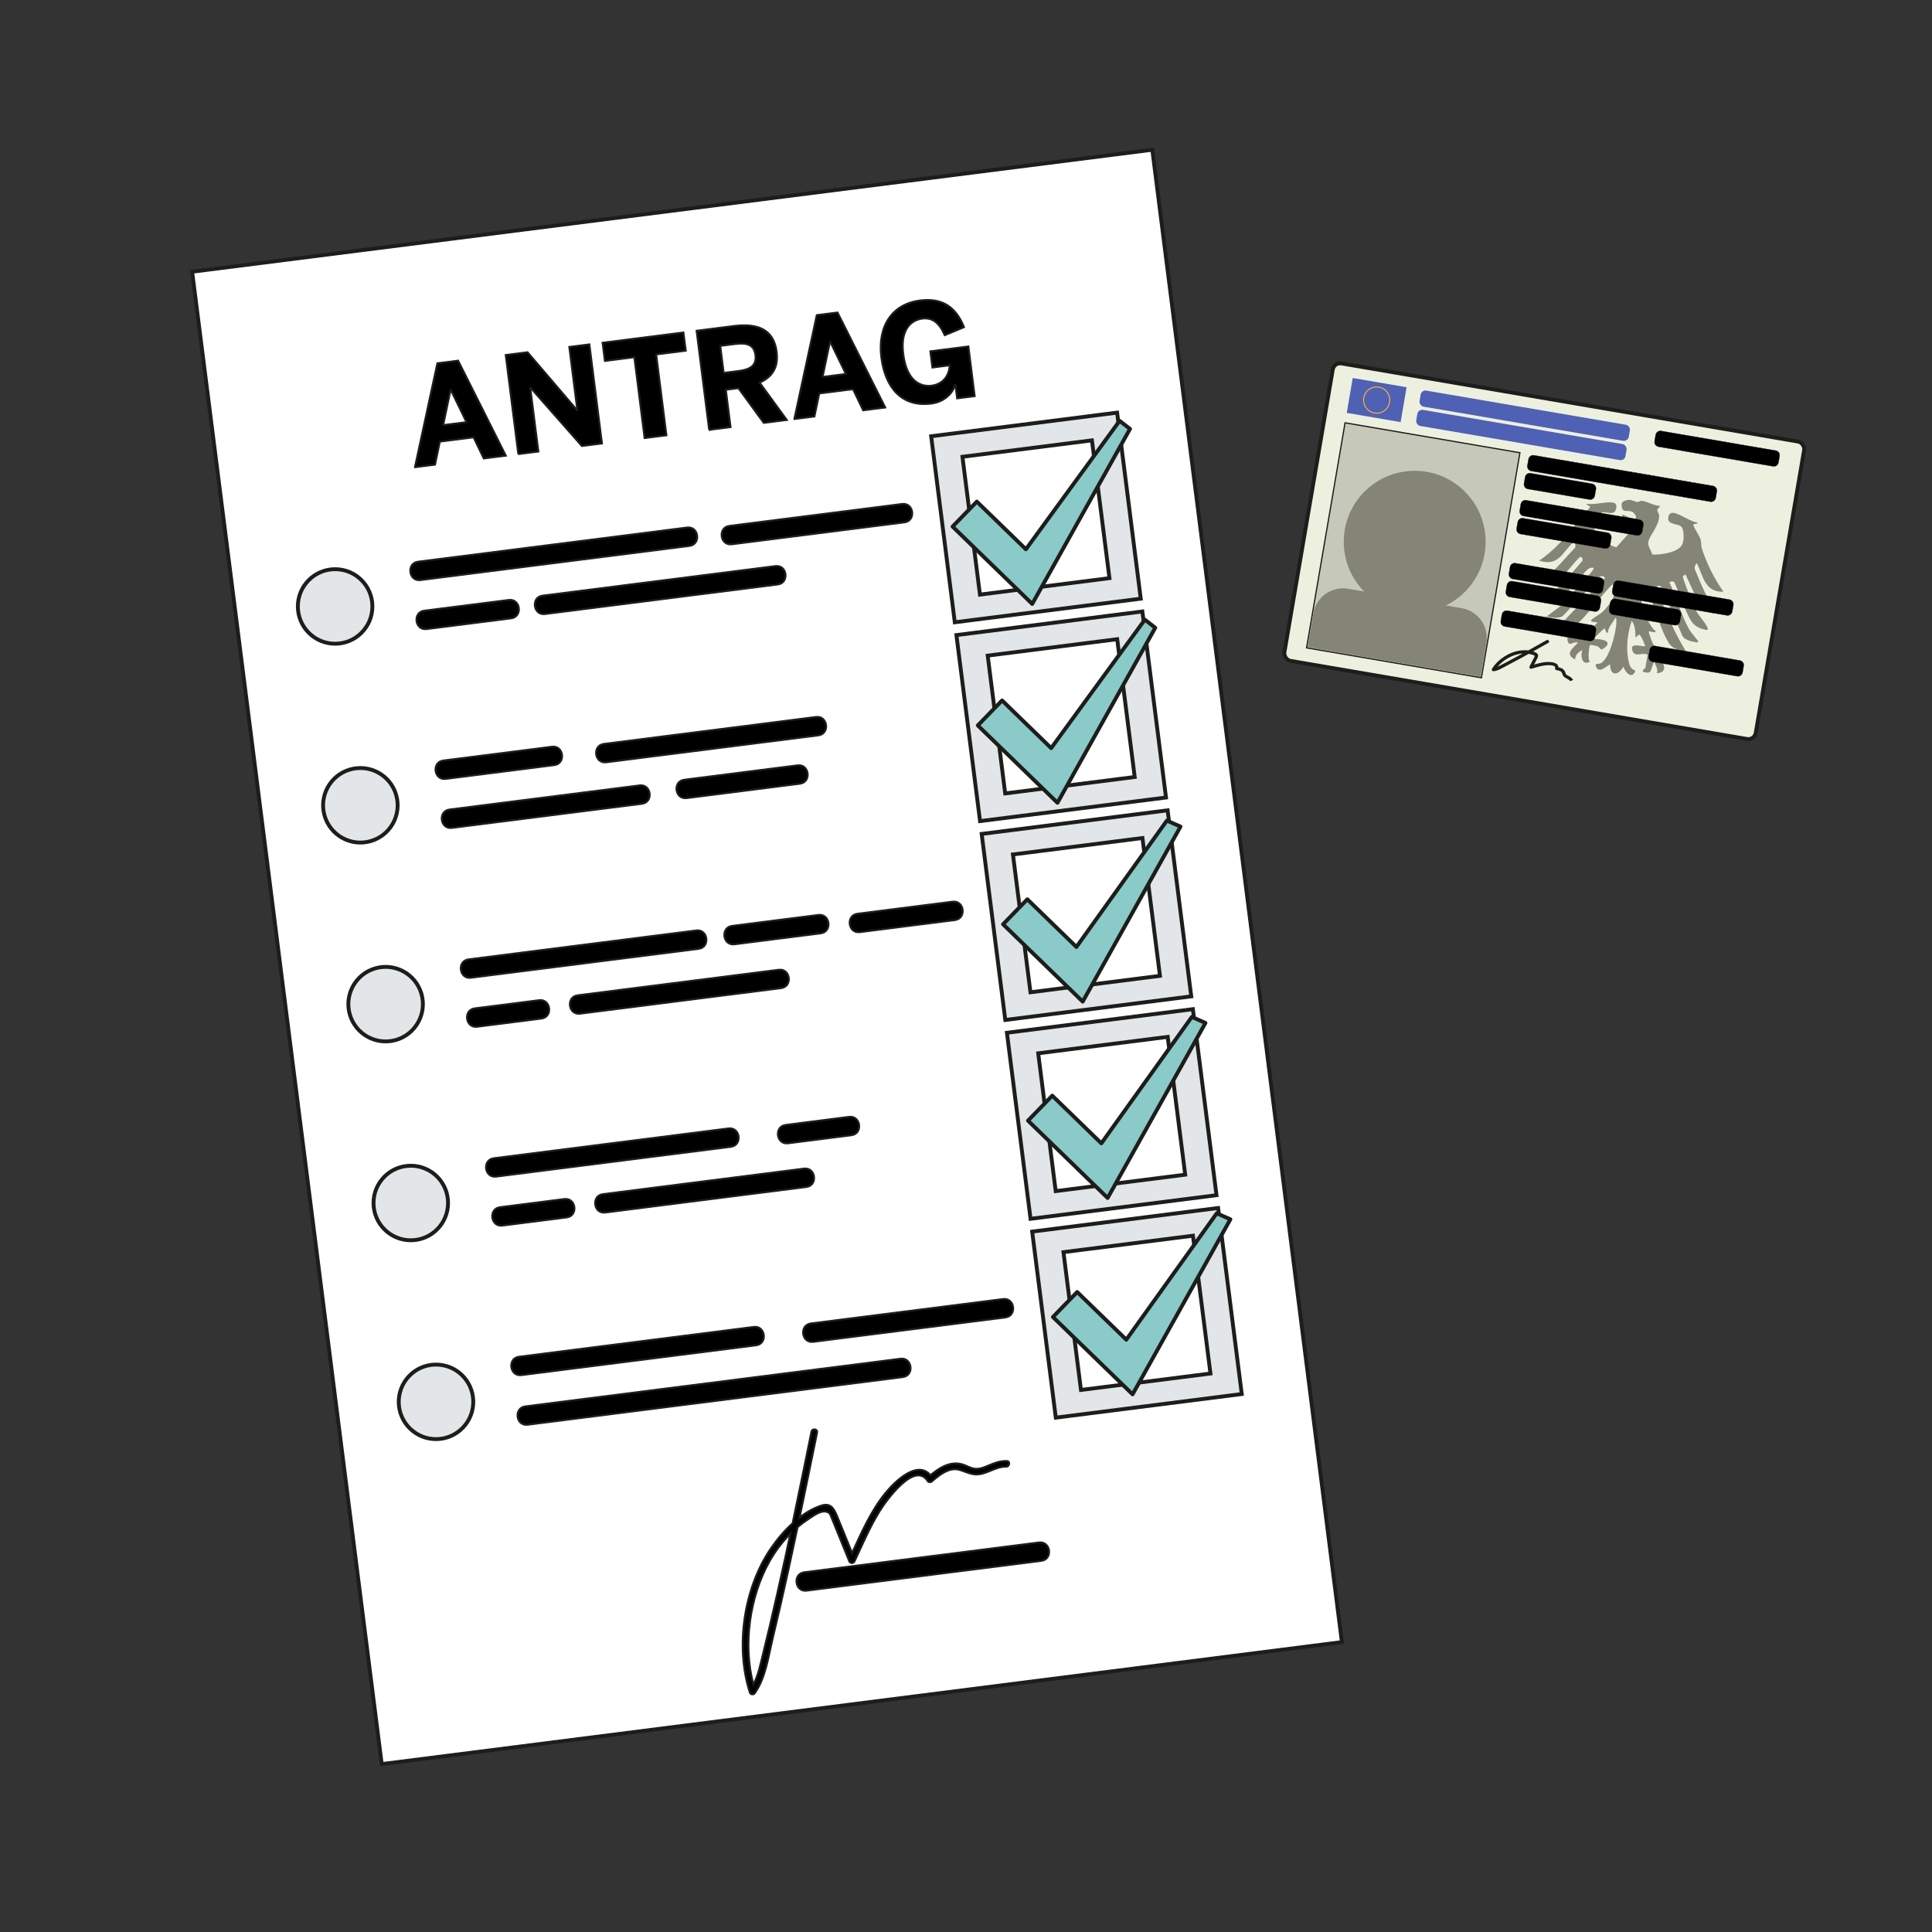<?xml version="1.0" encoding="UTF-8"?>
<svg id="Was_brauchen_Sie_fuer_den_Antrag-2" data-name="Was_brauchen_Sie_fuer_den_Antrag" xmlns="http://www.w3.org/2000/svg" viewBox="0 0 1000 1000">
  <rect x="0" y="0" width="1000" height="1000" fill="#333333" stroke="none"/>
  <defs>
    <style>
      .cls-1 {
        fill: #1d1d1b;
      }

      .cls-2 {
        fill: none;
        stroke: #fbb03b;
        stroke-width: .51px;
      }

      .cls-2, .cls-3, .cls-4, .cls-5, .cls-6, .cls-7 {
        stroke-miterlimit: 10;
      }

      .cls-3 {
        fill: #c6c9b9;
        stroke-width: .64px;
      }

      .cls-3, .cls-4, .cls-5, .cls-8, .cls-6, .cls-9, .cls-7 {
        stroke: #1d1d1b;
      }

      .cls-4 {
        fill: #e2e6e8;
      }

      .cls-4, .cls-5, .cls-9, .cls-7 {
        stroke-width: 2px;
      }

      .cls-5 {
        fill: #edf0df;
      }

      .cls-10 {
        fill: #4f61b4;
      }

      .cls-11 {
        fill: #858577;
      }

      .cls-9 {
        fill: #8acac8;
        stroke-linecap: round;
        stroke-linejoin: round;
      }

      .cls-7 {
        fill: #fff;
      }
    </style>
  </defs>
  <g>
    <rect class="cls-7" x="146.49" y="106" width="500.98" height="778.65" transform="translate(-59.23 53.95) rotate(-7.24)"/>
    <g>
      <path class="cls-6" d="M378.75,281.72c41.62-5.28,47.77-6.07,89.39-11.35,6.12-.78,4.92-10.28-1.21-9.51-41.62,5.28-47.77,6.07-89.39,11.35-6.12.78-4.92,10.28,1.21,9.51Z"/>
      <path class="cls-6" d="M217.59,300.24c46.42-5.89,92.84-11.79,139.26-17.68,6.12-.78,4.92-10.28-1.21-9.51-46.42,5.89-92.84,11.79-139.26,17.68-6.12.78-4.92,10.28,1.21,9.51Z"/>
      <path class="cls-6" d="M401.36,293.01c-40.17,5.1-80.34,10.2-120.52,15.3-6.12.78-4.92,10.28,1.21,9.51,40.17-5.1,80.34-10.2,120.52-15.3,6.12-.78,4.92-10.28-1.21-9.51Z"/>
      <path class="cls-6" d="M220.81,325.6c14.58-1.85,29.16-3.7,43.74-5.55,6.12-.78,4.92-10.28-1.21-9.51-14.58,1.85-29.16,3.7-43.74,5.55-6.12.78-4.92,10.28,1.21,9.51Z"/>
      <path class="cls-6" d="M422.37,371.11c-48.43,6.15-61.38,7.79-109.81,13.94-6.12.78-4.92,10.28,1.21,9.51,48.43-6.15,61.38-7.79,109.81-13.94,6.12-.78,4.92-10.28-1.21-9.51Z"/>
      <path class="cls-6" d="M230.66,403.16c18.75-2.38,37.5-4.76,56.25-7.14,6.12-.78,4.92-10.28-1.21-9.51-18.75,2.38-37.5,4.76-56.25,7.14-6.12.78-4.92,10.28,1.21,9.51Z"/>
      <path class="cls-6" d="M412.82,396.14c-19.55,2.48-39.1,4.96-58.65,7.45-6.12.78-4.92,10.28,1.21,9.51,19.55-2.48,39.1-4.96,58.65-7.45,6.12-.78,4.92-10.28-1.21-9.51Z"/>
      <path class="cls-6" d="M233.88,428.52c32.79-4.16,65.59-8.33,98.38-12.49,6.12-.78,4.92-10.28-1.21-9.51-32.79,4.16-65.59,8.33-98.38,12.49-6.12.78-4.92,10.28,1.21,9.51Z"/>
      <path class="cls-6" d="M423.6,473.58c-14.89,1.89-29.77,3.78-44.66,5.67-6.12.78-4.92,10.28,1.21,9.51,14.88-1.89,29.77-3.78,44.66-5.67,6.12-.78,4.92-10.28-1.21-9.51Z"/>
      <path class="cls-6" d="M493.06,466.71c-28.24,3.59-21,2.67-49.24,6.25-6.12.78-4.92,10.28,1.21,9.51,28.24-3.59,21-2.67,49.24-6.25,6.12-.78,4.92-10.28-1.21-9.51Z"/>
      <path class="cls-6" d="M243.73,506.08c39.29-4.99,78.59-9.98,117.88-14.97,6.12-.78,4.92-10.28-1.21-9.51-39.29,4.99-78.59,9.98-117.88,14.97-6.12.78-4.92,10.28,1.21,9.51Z"/>
      <path class="cls-6" d="M298.99,515.17c-6.12.78-4.92,10.28,1.21,9.51,34.69-4.41,69.39-8.81,104.08-13.22,6.12-.78,4.92-10.28-1.21-9.51-34.69,4.41-69.39,8.81-104.08,13.22Z"/>
      <path class="cls-6" d="M246.95,531.44c11.1-1.41,22.19-2.82,33.29-4.23,6.12-.78,4.92-10.28-1.21-9.51-11.1,1.41-22.19,2.82-33.29,4.23-6.12.78-4.92,10.28,1.21,9.51Z"/>
      <path class="cls-6" d="M439.48,578.09c-22.76,2.89-10.05,1.28-32.82,4.17-6.12.78-4.92,10.28,1.21,9.51,22.76-2.89,10.05-1.28,32.82-4.17,6.12-.78,4.92-10.28-1.21-9.51Z"/>
      <path class="cls-6" d="M377.09,584.07c-40.5,5.14-81,10.28-121.5,15.43-6.12.78-4.92,10.28,1.21,9.51,40.5-5.14,81-10.28,121.5-15.43,6.12-.78,4.92-10.28-1.21-9.51Z"/>
      <path class="cls-6" d="M312.06,618.09c-6.12.78-4.92,10.28,1.21,9.51,34.69-4.41,69.39-8.81,104.08-13.22,6.12-.78,4.92-10.28-1.21-9.51-34.69,4.41-69.39,8.81-104.08,13.22Z"/>
      <path class="cls-6" d="M260.02,634.36c11.1-1.41,22.19-2.82,33.29-4.23,6.12-.78,4.92-10.28-1.21-9.51-11.1,1.41-22.19,2.82-33.29,4.23-6.12.78-4.92,10.28,1.21,9.51Z"/>
      <path class="cls-6" d="M519.18,672.39c-22.76,2.89-76.7,9.74-99.47,12.63-6.12.78-4.92,10.28,1.21,9.51,22.76-2.89,76.7-9.74,99.47-12.63,6.12-.78,4.92-10.28-1.21-9.51Z"/>
      <path class="cls-6" d="M390.14,686.82c-40.5,5.14-81,10.28-121.5,15.43-6.12.78-4.92,10.28,1.21,9.51,40.5-5.14,81-10.28,121.5-15.43,6.12-.78,4.92-10.28-1.21-9.51Z"/>
      <path class="cls-6" d="M537.78,798.38c-40.5,5.14-81,10.28-121.5,15.43-6.12.78-4.92,10.28,1.21,9.51,40.5-5.14,81-10.28,121.5-15.43,6.12-.78,4.92-10.28-1.21-9.51Z"/>
      <path class="cls-6" d="M466.07,703.28c-40.5,5.14-153.67,19.51-194.17,24.66-6.12.78-4.92,10.28,1.21,9.5,40.5-5.14,153.67-19.51,194.17-24.66,6.12-.78,4.92-10.28-1.21-9.5Z"/>
    </g>
    <path class="cls-4" d="M481.97,225.8l12.23,96.29,96.25-12.22-12.23-96.29-96.25,12.22ZM574.25,299.25l-67.03,8.51-9.06-71.33,67.03-8.51,9.06,71.33Z"/>
    <path class="cls-4" d="M495.04,328.72l12.23,96.29,96.25-12.22-12.23-96.29-96.25,12.22ZM587.32,402.17l-67.03,8.51-9.06-71.33,67.03-8.51,9.06,71.33Z"/>
    <path class="cls-4" d="M508.11,431.64l12.23,96.29,96.25-12.22-12.23-96.29-96.25,12.22ZM600.39,505.09l-67.03,8.51-9.06-71.33,67.03-8.51,9.06,71.33Z"/>
    <path class="cls-4" d="M521.18,534.56l12.23,96.29,96.25-12.22-12.23-96.29-96.25,12.22ZM613.46,608.01l-67.03,8.51-9.06-71.33,67.03-8.51,9.06,71.33Z"/>
    <path class="cls-4" d="M534.25,637.48l12.23,96.29,96.25-12.22-12.23-96.29-96.25,12.22ZM626.53,710.93l-67.03,8.51-9.06-71.33,67.03-8.51,9.06,71.33Z"/>
    <polygon class="cls-9" points="531.74 465.47 519.18 478.4 560.41 518.44 611.03 427.84 603.97 424.74 557.15 490.15 531.74 465.47"/>
    <polygon class="cls-9" points="544.65 567.11 532.09 580.04 573.31 620.07 623.94 529.47 616.88 526.37 570.05 591.79 544.65 567.11"/>
    <polygon class="cls-9" points="557.55 668.75 544.99 681.68 586.22 721.71 636.84 631.11 629.78 628.01 582.96 693.42 557.55 668.75"/>
    <polygon class="cls-9" points="518.67 362.55 506.11 375.48 547.34 415.52 597.96 324.92 592.57 320.74 544.08 387.23 518.67 362.55"/>
    <g>
      <circle class="cls-4" cx="173.46" cy="313.9" r="19.29"/>
      <circle class="cls-4" cx="186.53" cy="416.82" r="19.29" transform="translate(-108.4 68.18) rotate(-16.12)"/>
      <circle class="cls-4" cx="199.6" cy="519.74" r="19.29" transform="translate(-136.46 75.86) rotate(-16.12)"/>
      <circle class="cls-4" cx="212.66" cy="622.66" r="19.29" transform="translate(-63.02 25.22) rotate(-5.91)"/>
      <circle class="cls-4" cx="225.73" cy="725.58" r="19.29" transform="translate(-21.73 7.12) rotate(-1.72)"/>
    </g>
    <path class="cls-6" d="M521.11,756.22c-3.33-.07-6,.91-9.05,2.16-2.39.98-4.8,2.15-7.48,1.84-2.27-.26-4.3-1.64-6.46-2.26-6.32-1.82-11.82,1.74-16.55,5.6-6.88-8.16-18.67,3.57-23.27,9.23-7.49,9.21-12.34,20.3-17.27,31.06-2.63-6.53-5.24-13.07-7.95-19.56-1.57-3.75-3.4-6.42-7.77-5.06-3.99,1.24-7.85,3.44-11.43,6.17,3.07-14.64,6.06-29.3,9.05-43.95.38-1.87-2.55-2.27-2.92-.42-3.22,15.81-6.44,31.63-9.77,47.42-4.39,3.97-8.23,8.6-11.21,12.96-14.07,20.58-18.57,50.91-10.9,74.67.34,1.05,1.92,1.2,2.53.34,5.69-8.08,7.03-19.03,9.29-28.44,2.86-11.88,5.57-23.79,8.19-35.72,1.6-7.27,3.15-14.55,4.69-21.83,1.88-1.59,3.85-3.06,5.92-4.4,2.19-1.42,5.84-4.14,8.59-3.64,2.47.45,2.4,1.6,3.39,3.94.51,1.2.98,2.42,1.48,3.63,2.46,6.06,4.92,12.11,7.38,18.17.49,1.21,2.19,1.14,2.72.01,4.06-8.71,7.86-17.67,12.92-25.86,3.42-5.53,18.19-26.22,24.92-15.69.42.65,1.5.75,2.07.27,2.72-2.29,5.65-4.81,9.09-5.92,4.81-1.54,7.73,1.17,12.09,2.03,6.29,1.24,11.17-3.96,17.31-3.82,1.88.04,2.32-2.88.42-2.92ZM406.04,808.05c-2.4,10.99-4.87,21.97-7.45,32.92-1.26,5.32-2.54,10.63-3.85,15.94-1.26,5.09-2.33,10.33-4.78,14.97-5.53-20.51-1.91-45.64,8.39-63.84,2.92-5.16,6.54-9.97,10.75-14.17-1.01,4.73-2.02,9.47-3.05,14.19Z"/>
    <polygon class="cls-9" points="505.6 259.63 493.05 272.56 534.27 312.6 584.89 222 579.5 217.82 531.01 284.31 505.6 259.63"/>
    <g>
      <path class="cls-8" d="M214.77,241.82l11.61-53.78,10.74-1.36,24.69,49.17-11.43,1.45-5.26-10.95-17.46,2.22-2.5,11.93-10.39,1.32ZM229.39,220.04l12.06-1.53-8.11-16.71-.14.02-3.81,18.22Z"/>
      <path class="cls-8" d="M268.27,235.03l-6.51-51.27,11.29-1.43,25.63,29.97.14-.02-4.15-32.7,10.39-1.32,6.51,51.27-10.39,1.32-26.57-30.14-.14.02,4.19,32.98-10.4,1.32Z"/>
      <path class="cls-8" d="M333.64,226.73l-5.31-41.85-15.24,1.94-1.2-9.42,41.85-5.31,1.2,9.42-15.31,1.94,5.31,41.85-11.29,1.43Z"/>
      <path class="cls-8" d="M367.06,222.48l-6.51-51.27,19.26-2.45c12.61-1.6,20.73,1.94,22.17,13.3,1.03,8.11-2.22,13.02-8.81,15.98l14.07,19.33-11.92,1.51-13.12-17.97-6.52.83,2.45,19.33-11.08,1.41ZM374.58,193.02l7.69-.98c6.51-.83,9.39-3.1,8.73-8.29-.64-5.05-4-6.53-10.51-5.7l-7.69.98,1.78,14Z"/>
      <path class="cls-8" d="M411.15,216.89l11.61-53.78,10.74-1.36,24.69,49.17-11.43,1.45-5.26-10.95-17.46,2.22-2.5,11.93-10.39,1.32ZM425.77,195.1l12.06-1.53-8.11-16.71-.14.02-3.81,18.22Z"/>
      <path class="cls-8" d="M456.18,184.91c-2.04-16.07,5.58-27.53,19.99-29.36,9.7-1.23,17.95,1.66,22.8,13.79l-9.96,4.15c-3.06-6.86-6.66-9.22-11.72-8.58-4.16.53-11.61,3.94-9.78,18.35,1.82,14.34,9.21,17.06,14.68,16.37,5.61-.71,9.05-4.74,9.36-10.55l-8.94,1.14-1.06-8.38,19.68-2.5,3.26,25.7-9.08,1.15-.9-7.07-.14.02c-.72,3.19-4.59,8.75-12.35,9.74-15.52,1.97-23.89-8.51-25.85-23.96Z"/>
    </g>
  </g>
  <g>
    <rect class="cls-5" x="675.55" y="207.21" width="247.5" height="156.2" rx="3.86" ry="3.86" transform="translate(59.58 -130.73) rotate(9.71)"/>
    <path class="cls-11" d="M852.82,338.87c-3.02-1.47-6.52,1.78-7.88-2.16-1.48-4.3,4.52-2.07,6.66-2.19-.8-2.17-1.56-4.37-3.1-6.15l-1.98,1.61c0-2.82-.12-6.3-1.94-8.63-2.07,6.22-2.98,12.96-1.89,19.47.43,2.61.98,5.47,3.81,6.27-1.64,4.76-5.23,1.2-6.22-2.06-2.63,4.79-6.96,5.04-6.89-1.18-2.14,1.01-5.67,4.99-7.29,1.2-.85-1.98.99-1.18,2.19-1.64,4.79-1.86,8.53-17.2,8.35-22.07-.02-.47.07-1.45-.59-1.44-1.27,2.58-3.72,4.53-3.76,7.65-1.27.19-1.34-2.17-1.81-2.25-.34-.06-4.63,4.25-4.96,4.76-.37.58-.13.75.52.74,3.93-.1,9.01,1.55,3.89,4.89-1.82,1.19-1.55-.52-3.08-1.16-1.19-.5-2.66-.48-3.92-.77-.58,2.49-.77,4.78-.61,7.32.06.96,1.37,1.39-.62,1.89-3.14.78-3.66-4.32-2.67-6.45-1.94.83-3.7,2.52-3.74,4.73-5.61-2.48-1.3-5.76,1.46-8.54-2.39-1.18-4.82,2.69-5.41-1.4-.79-5.55,5.63-2.13,8.22-2.01s5.07-5.46,7.24-6.85c-.19-.76-3.98-.21-3.16-1.51.52-.81,4.6-3.06,5.8-4.18,3.66-3.43,8.27-10.24,6.82-15.39-.2-.22-1.08.56-1.32.78-6.68,6.26-13.37,16.95-20.46,22.35-2.63,2-6.2,1.92-9.27,1.33l25.55-26.63c-.57-1.22-1.91-1.31-2.85-.5l-19.06,20.21c-2.29,1.4-5.83.7-8.37.25l7.2-5.44c4.9-5.41,10.12-10.61,14.79-16.22.47-.57,2.75-2.92,2.34-3.46-.38-.5-1.85-.12-2.5.29-1.91,1.17-7.21,8.17-9.37,10.33-4.14,4.15-6.83,7.93-13.36,7.05-.44-.06-2.16-.04-1.55-1.01,8.61-5.03,14.31-12.83,20.79-20.16.82-.67-.03-2.92-1.11-2.13-3.51,2.92-9.92,12.66-13.98,13.84-.74.21-1.93.29-2.72.28-8.01-.07-2.87-1.98-.11-4.28,5.27-4.38,9.54-9.73,14.24-14.69.72-.65.09-3.55-1.02-2.58-5.6,4.92-7.35,12.42-17.46,9.21,6.87-4.64,12.5-10.71,17.68-17.14,1.2-1.49,1.82-3.34,3.13-5.01,1.25-1.6,4.67-4.08,5.39-5.35.62-1.09-1.78-.8-1.61-1.97,3.92.71,9.5-1.04,13.13-.67,1.99.2,2.47,1.17,2.15,3.03-.69,4.02-4.5,1.83-6.91,2.09-2.94.31-4.63,7.04-4.3,9.54.53,4.07,7.66,7.54,11.28,8.6l7.67-8.64c-1.81-1.31-4.25-2.9-4.46-5.42.66-.43,5.78,4.07,7.04,1.7-1.72-.47-6.22-2.07-6.97-3.62-.21-.45-.27-1.05.19-.96,1.88.95,3.84,1.95,6.01,2.01,1.87.05-.1-2.86-1.11-3.39-2.73-1.42-5.74,1.16-5.62-3.99.04-1.68,2.69-2.29,4.1-2.24,1.75.06,2.85,1.05,4.05,1.08.74.02,1.4-.64,2.14-.62,2.39.06,6.75,2.7,9.53,2.61.05.99-1.13,1.1-1.31,1.96-.2.98.88,1.99.9,3.11.12,5.53-5.25,10.16-5.66,14.08-.19,1.78,1.72,4.23,2.04,6.07,4.36.12,13.78-.91,15.68-5.51.85-2.05.9-6.85-.41-8.71-1.49-2.1-7.63-.8-6.9-5.14.34-2,1.54-2.59,3.48-2.07,3.38.9,7.86,4.27,11.67,4.92-.2,1.14-2.43.12-2.18,1.32.33,1.54,3.2,5.33,3.83,7.72.37,1.42.1,2.8.43,3.87,2.4,7.72,6.59,16.3,11.34,22.83-9.73.37-10.46-8.04-13.83-14.82-.76.65-1.21,1.86-1.12,2.85,3.22,8.11,6.67,16.07,11.55,23.34-3.19-.36-6.18-.94-8.46-3.39l-7.83-16.97c-.41.31-1.15.59-1.33,1.06-.35.92,6.02,16.34,7.07,18.22,1.28,2.29,5.35,6.63,5.8,8.82.23,1.15-1.62.5-2.24.33-6.15-1.68-7.1-5.55-9.56-10.75-.92-1.94-5.07-13.25-5.64-13.72-.64-.53-1.83-.41-2.39.23,3.67,7.66,6.11,17.09,10.26,24.42.76,1.34,4.47,5.59,4.55,5.95.26,1.1-1.23.52-1.79.43-2.06-.32-5.19-1.17-6.27-3.07l-11.1-25.7c-.56-.46-2.15-.4-2.4.24-.43,1.11,7.86,19.49,9.04,21.95,1.87,3.92,3.99,7.71,6.26,11.42-2.96-.01-6.89-1.36-8.61-3.92-4.94-7.37-7.72-20.47-12.08-28.55-.19-.36-.14-1.37-.98-.78-.53.37-1.41,4.85-1.45,5.82-.22,5.46,3.1,11.77,6.27,16.02.4.54,1.85.75.7,1.57l-3.08-.53c-.41.26,2.45,8.21,3.72,8.83,2.82,1.38,9.59-.73,7.64,4.56-1.59,4.31-2.68-.7-5.8-.23,2.09,3.46,4.66,8.14-1.46,8.54.9-2.26-.61-3.52-1.02-5.54-.55-.24-.71.39-.88.8-1.34,3.19-.45,5.46-5.31,3.99-.32-1,1.29-1.85,1.31-1.97l1.18-6.88Z"/>
    <g>
      <path d="M885.65,259.68c-.14,0-.27-.01-.41-.04l-92.65-15.85c-1.32-.23-2.21-1.49-1.99-2.81l.57-3.31c.2-1.17,1.21-2.02,2.39-2.02.14,0,.27.01.41.04l92.65,15.85c1.32.23,2.21,1.49,1.99,2.81l-.57,3.31c-.2,1.17-1.21,2.02-2.39,2.02Z"/>
      <path class="cls-1" d="M793.57,235.76h0c.13,0,.26.01.4.03l92.65,15.85c1.26.22,2.12,1.42,1.9,2.69l-.57,3.31c-.19,1.12-1.16,1.94-2.29,1.94-.13,0-.27-.01-.4-.03l-92.65-15.85c-.61-.1-1.15-.44-1.51-.95-.36-.51-.5-1.12-.39-1.74l.57-3.31c.19-1.12,1.16-1.94,2.29-1.94M793.57,235.55c-1.21,0-2.28.87-2.49,2.11l-.57,3.31c-.24,1.38.69,2.69,2.07,2.92l92.65,15.85c.14.02.29.04.43.04,1.21,0,2.28-.87,2.49-2.11l.57-3.31c.24-1.38-.69-2.69-2.07-2.92l-92.65-15.85c-.14-.02-.29-.04-.43-.04h0Z"/>
    </g>
    <g>
      <path d="M847.61,277.15c-.14,0-.28-.01-.42-.04l-58.59-10.03c-1.33-.23-2.23-1.5-2-2.83l.57-3.31c.2-1.18,1.22-2.04,2.41-2.04.14,0,.28.01.42.04l58.59,10.03c1.33.23,2.23,1.5,2,2.83l-.57,3.31c-.2,1.18-1.22,2.04-2.41,2.04Z"/>
      <path class="cls-1" d="M789.58,258.99h0c.13,0,.27.01.4.03l58.59,10.03c1.29.22,2.15,1.45,1.93,2.73l-.57,3.31c-.2,1.14-1.18,1.97-2.33,1.97-.13,0-.27-.01-.4-.03l-58.59-10.03c-1.29-.22-2.15-1.45-1.93-2.73l.57-3.31c.2-1.14,1.18-1.97,2.33-1.97M789.58,258.83c-1.21,0-2.28.87-2.49,2.11l-.57,3.31c-.24,1.38.69,2.69,2.07,2.92l58.59,10.03c.14.02.29.04.43.04,1.21,0,2.28-.87,2.49-2.11l.57-3.31c.24-1.38-.69-2.69-2.07-2.92l-58.59-10.03c-.14-.02-.29-.04-.43-.04h0Z"/>
    </g>
    <g>
      <path d="M831.02,283.9c-.14,0-.28-.01-.42-.04l-43.59-7.46c-.65-.11-1.21-.47-1.59-1-.38-.54-.53-1.19-.42-1.84l.57-3.31c.2-1.19,1.22-2.05,2.42-2.05.14,0,.28.01.42.04l43.59,7.46c1.34.23,2.24,1.5,2.01,2.84l-.57,3.31c-.2,1.19-1.22,2.05-2.42,2.05Z"/>
      <path class="cls-1" d="M787.99,268.28h0c.13,0,.27.01.41.03l43.59,7.46c.63.11,1.18.45,1.55.97.37.52.51,1.15.4,1.78l-.57,3.31c-.2,1.15-1.19,1.99-2.35,1.99-.14,0-.27-.01-.41-.03l-43.59-7.46c-.63-.11-1.18-.45-1.55-.97-.37-.52-.51-1.15-.4-1.78l.57-3.31c.2-1.15,1.19-1.99,2.35-1.99M787.99,268.14c-1.21,0-2.28.87-2.49,2.11l-.57,3.31c-.24,1.38.69,2.69,2.07,2.92l43.59,7.46c.14.02.29.04.43.04,1.21,0,2.28-.87,2.49-2.11l.57-3.31c.24-1.38-.69-2.69-2.07-2.92l-43.59-7.46c-.14-.02-.29-.04-.43-.04h0Z"/>
    </g>
    <g>
      <path d="M827.27,307.21c-.14,0-.28-.01-.42-.04l-43.83-7.5c-1.34-.23-2.24-1.5-2.01-2.84l.57-3.31c.2-1.19,1.22-2.05,2.42-2.05.14,0,.28.01.42.04l43.83,7.5c1.34.23,2.24,1.5,2.01,2.84l-.57,3.31c-.2,1.19-1.22,2.05-2.42,2.05Z"/>
      <path class="cls-1" d="M784.01,291.55h0c.13,0,.27.01.41.03l43.83,7.5c.63.11,1.18.45,1.55.97.37.52.51,1.15.4,1.78l-.57,3.31c-.2,1.15-1.19,1.99-2.35,1.99-.13,0-.27-.01-.41-.03l-43.83-7.5c-.63-.11-1.18-.45-1.55-.97s-.51-1.15-.4-1.78l.57-3.31c.2-1.15,1.19-1.99,2.35-1.99M784.01,291.41c-1.21,0-2.28.87-2.49,2.11l-.57,3.31c-.24,1.38.69,2.69,2.07,2.92l43.83,7.5c.14.02.29.04.43.04,1.21,0,2.28-.87,2.49-2.11l.57-3.31c.24-1.38-.69-2.69-2.07-2.92l-43.83-7.5c-.14-.02-.29-.04-.43-.04h0Z"/>
    </g>
    <g>
      <path d="M825.68,316.52c-.14,0-.28-.01-.42-.04l-43.83-7.5c-1.34-.23-2.24-1.5-2.01-2.84l.57-3.31c.2-1.19,1.22-2.05,2.42-2.05.14,0,.28.01.42.04l43.83,7.5c.65.11,1.21.47,1.59,1,.38.54.53,1.19.42,1.84l-.57,3.31c-.2,1.19-1.22,2.05-2.42,2.05Z"/>
      <path class="cls-1" d="M782.41,300.86h0c.13,0,.27.01.41.03l43.83,7.5c1.3.22,2.17,1.46,1.95,2.76l-.57,3.31c-.2,1.15-1.19,1.99-2.35,1.99-.13,0-.27-.01-.41-.03l-43.83-7.5c-1.3-.22-2.17-1.46-1.95-2.76l.57-3.31c.2-1.15,1.19-1.99,2.35-1.99M782.41,300.72c-1.21,0-2.28.87-2.49,2.11l-.57,3.31c-.24,1.38.69,2.69,2.07,2.92l43.83,7.5c.14.02.29.04.43.04,1.21,0,2.28-.87,2.49-2.11l.57-3.31c.24-1.38-.69-2.69-2.07-2.92l-43.83-7.5c-.14-.02-.29-.04-.43-.04h0Z"/>
    </g>
    <g>
      <path d="M823.07,331.8c-.14,0-.28-.01-.42-.04l-43.83-7.5c-1.34-.23-2.24-1.5-2.01-2.84l.57-3.31c.2-1.19,1.22-2.05,2.42-2.05.14,0,.28.01.42.04l43.83,7.5c1.34.23,2.24,1.5,2.01,2.84l-.57,3.31c-.2,1.19-1.22,2.05-2.42,2.05Z"/>
      <path class="cls-1" d="M779.8,316.14h0c.13,0,.27.01.41.03l43.83,7.5c1.3.22,2.17,1.46,1.95,2.76l-.57,3.31c-.2,1.15-1.19,1.99-2.35,1.99-.14,0-.27-.01-.41-.03l-43.83-7.5c-1.3-.22-2.17-1.46-1.95-2.76l.57-3.31c.2-1.15,1.19-1.99,2.35-1.99M779.8,315.99c-1.21,0-2.28.87-2.49,2.11l-.57,3.31c-.24,1.38.69,2.69,2.07,2.92l43.83,7.5c.14.02.29.04.43.04,1.21,0,2.28-.87,2.49-2.11l.57-3.31c.24-1.38-.69-2.69-2.07-2.92l-43.83-7.5c-.14-.02-.29-.04-.43-.04h0Z"/>
    </g>
    <g>
      <path d="M899.55,350.05c-.14,0-.28-.01-.42-.04l-43.83-7.5c-1.34-.23-2.24-1.5-2.01-2.84l.57-3.31c.2-1.19,1.22-2.05,2.42-2.05.14,0,.28.01.42.04l43.83,7.5c.65.11,1.21.47,1.59,1,.38.54.53,1.19.42,1.84l-.57,3.31c-.2,1.19-1.22,2.05-2.42,2.05Z"/>
      <path class="cls-1" d="M856.28,334.39h0c.13,0,.27.01.41.03l43.83,7.5c1.3.22,2.17,1.46,1.95,2.76l-.57,3.31c-.2,1.15-1.19,1.99-2.35,1.99-.14,0-.27-.01-.41-.03l-43.83-7.5c-1.3-.22-2.17-1.46-1.95-2.76l.57-3.31c.2-1.15,1.19-1.99,2.35-1.99M856.28,334.24c-1.21,0-2.28.87-2.49,2.11l-.57,3.31c-.24,1.38.69,2.69,2.07,2.92l43.83,7.5c.14.02.29.04.43.04,1.21,0,2.28-.87,2.49-2.11l.57-3.31c.24-1.38-.69-2.69-2.07-2.92l-43.83-7.5c-.14-.02-.29-.04-.43-.04h0Z"/>
    </g>
    <g>
      <path d="M918.14,241.4c-.14,0-.28-.01-.42-.04l-59.3-10.15c-.65-.11-1.21-.46-1.59-1-.38-.53-.53-1.18-.42-1.83l.57-3.31c.2-1.18,1.22-2.04,2.41-2.04.14,0,.28.01.42.04l59.3,10.15c1.33.23,2.23,1.5,2,2.83l-.57,3.31c-.2,1.18-1.22,2.04-2.41,2.04Z"/>
      <path class="cls-1" d="M859.4,223.12h0c.13,0,.27.01.4.03l59.3,10.15c.62.11,1.17.45,1.53.97s.51,1.14.4,1.77l-.57,3.31c-.2,1.14-1.17,1.97-2.33,1.97-.13,0-.27-.01-.4-.03l-59.3-10.15c-1.29-.22-2.15-1.45-1.93-2.73l.57-3.31c.2-1.14,1.17-1.97,2.33-1.97M859.4,222.96c-1.21,0-2.28.87-2.49,2.11l-.57,3.31c-.24,1.38.69,2.69,2.07,2.92l59.3,10.15c.14.02.29.04.43.04,1.21,0,2.28-.87,2.49-2.11l.57-3.31c.24-1.38-.69-2.69-2.07-2.92l-59.3-10.15c-.14-.02-.29-.04-.43-.04h0Z"/>
    </g>
    <g>
      <path d="M867.11,323.62c-.14,0-.28-.01-.42-.04l-31.79-5.44c-1.34-.23-2.25-1.51-2.02-2.85l.57-3.31c.2-1.19,1.23-2.05,2.43-2.05.14,0,.28.01.42.04l31.79,5.44c1.34.23,2.25,1.51,2.02,2.85l-.57,3.31c-.2,1.19-1.23,2.05-2.43,2.05Z"/>
      <path class="cls-1" d="M835.88,309.99h0c.14,0,.27.01.41.03l31.79,5.44c1.31.22,2.19,1.47,1.97,2.78l-.57,3.31c-.2,1.16-1.2,2-2.37,2-.14,0-.27-.01-.41-.03l-31.79-5.44c-1.31-.22-2.19-1.47-1.97-2.78l.57-3.31c.2-1.16,1.19-2,2.37-2M835.88,309.87c-1.21,0-2.28.87-2.49,2.11l-.57,3.31c-.24,1.38.69,2.69,2.07,2.92l31.79,5.44c.14.02.29.04.43.04,1.21,0,2.28-.87,2.49-2.11l.57-3.31c.24-1.38-.69-2.69-2.07-2.92l-31.79-5.44c-.14-.02-.29-.04-.43-.04h0Z"/>
    </g>
    <g>
      <path d="M823.05,258.59c-.14,0-.28-.01-.42-.04l-31.79-5.44c-1.34-.23-2.25-1.51-2.02-2.85l.57-3.31c.2-1.19,1.23-2.05,2.43-2.05.14,0,.28.01.42.04l31.79,5.44c1.34.23,2.25,1.51,2.02,2.85l-.57,3.31c-.2,1.19-1.23,2.05-2.43,2.05Z"/>
      <path class="cls-1" d="M791.82,244.96h0c.14,0,.27.01.41.03l31.79,5.44c1.31.22,2.19,1.47,1.97,2.78l-.57,3.31c-.2,1.16-1.19,2-2.37,2-.14,0-.27-.01-.41-.03l-31.79-5.44c-.63-.11-1.19-.46-1.56-.98-.37-.52-.52-1.16-.41-1.8l.57-3.31c.2-1.16,1.19-2,2.37-2M791.82,244.84c-1.21,0-2.28.87-2.49,2.11l-.57,3.31c-.24,1.38.69,2.69,2.07,2.92l31.79,5.44c.14.02.29.04.43.04,1.21,0,2.28-.87,2.49-2.11l.57-3.31c.24-1.38-.69-2.69-2.07-2.92l-31.79-5.44c-.14-.02-.29-.04-.43-.04h0Z"/>
    </g>
    <g>
      <path d="M894.19,318.53c-.14,0-.28-.01-.42-.04l-57.26-9.8c-1.33-.23-2.23-1.5-2-2.83l.57-3.31c.2-1.18,1.22-2.04,2.41-2.04.14,0,.28.01.42.04l57.26,9.8c1.33.23,2.23,1.5,2,2.83l-.57,3.31c-.2,1.18-1.22,2.04-2.41,2.04Z"/>
      <path class="cls-1" d="M837.5,300.44v.16c.13,0,.27.01.4.03l57.26,9.8c1.29.22,2.16,1.45,1.94,2.73l-.57,3.31c-.2,1.14-1.18,1.97-2.33,1.97-.13,0-.27-.01-.4-.03l-57.26-9.8c-.62-.11-1.17-.45-1.53-.97-.37-.52-.51-1.14-.4-1.77l.57-3.31c.2-1.14,1.18-1.97,2.33-1.97v-.16M837.5,300.44c-1.21,0-2.28.87-2.49,2.11l-.57,3.31c-.24,1.38.69,2.69,2.07,2.92l57.26,9.8c.14.02.29.04.43.04,1.21,0,2.28-.87,2.49-2.11l.57-3.31c.24-1.38-.69-2.69-2.07-2.92l-57.26-9.8c-.14-.02-.29-.04-.43-.04h0Z"/>
    </g>
    <rect class="cls-3" x="685.57" y="225.75" width="91.82" height="118.18" transform="translate(58.53 -119.3) rotate(9.71)"/>
    <rect class="cls-10" x="698.41" y="197.92" width="28.29" height="18.31" transform="translate(45.14 -117.22) rotate(9.71)"/>
    <rect class="cls-10" x="732.54" y="220.95" width="109.87" height="8.43" rx="2.54" ry="2.54" transform="translate(49.26 -129.6) rotate(9.71)"/>
    <rect class="cls-10" x="734.25" y="210.96" width="109.87" height="8.43" rx="2.54" ry="2.54" transform="translate(47.6 -130.03) rotate(9.71)"/>
    <path class="cls-6" d="M813.31,351.5c-.49-.59-1.05-.9-1.73-1.24-.53-.27-1.09-.51-1.44-1.02-.29-.43-.36-.99-.58-1.45-.63-1.36-2.07-1.78-3.44-2.02.38-2.41-3.41-2.69-5.08-2.64-2.71.08-5.35.91-7.95,1.66.73-1.43,1.48-2.86,2.19-4.3.41-.83.6-1.55-.29-2.1-.81-.5-1.77-.84-2.78-1.05,2.99-1.66,5.97-3.34,8.95-5.01.38-.21.01-.78-.36-.57-3.21,1.81-6.43,3.62-9.66,5.41-1.34-.16-2.72-.14-3.92,0-5.66.65-11.58,4.41-14.54,9.29-.13.22.08.51.32.49,2.25-.23,4.34-1.63,6.31-2.65,2.48-1.28,4.94-2.6,7.4-3.93,1.5-.81,2.99-1.63,4.47-2.46.56.09,1.11.21,1.65.36.57.17,1.59.39,1.91.94.29.49.08.65-.17,1.18-.13.27-.27.53-.41.8-.68,1.33-1.36,2.66-2.03,3.99-.14.27.13.55.41.47,2.11-.6,4.23-1.29,6.4-1.64,1.47-.24,7.25-.78,6.44,1.96-.05.17.09.37.26.4.8.13,1.68.26,2.38.68.99.6.95,1.51,1.46,2.39.73,1.27,2.36,1.34,3.25,2.42.27.33.84-.03.57-.36ZM787.13,339.37c-2.26,1.23-4.53,2.45-6.8,3.64-1.11.58-2.22,1.15-3.33,1.72-1.07.54-2.13,1.14-3.3,1.41,2.72-4.03,7.6-7.16,12.29-8.1,1.33-.27,2.7-.36,4.06-.26-.97.53-1.94,1.07-2.91,1.6Z"/>
    <g>
      <circle class="cls-11" cx="732.24" cy="280.41" r="36.72"/>
      <path class="cls-11" d="M694.55,309.54h59.68c8.59,0,15.56,6.97,15.56,15.56v17.68s-.02.04-.04.04h-90.74s-.04-.02-.04-.04v-17.68c0-8.59,6.97-15.56,15.56-15.56Z" transform="translate(65.4 -117.51) rotate(9.71)"/>
    </g>
    <circle class="cls-2" cx="712.56" cy="207.08" r="6.78"/>
  </g>
</svg>